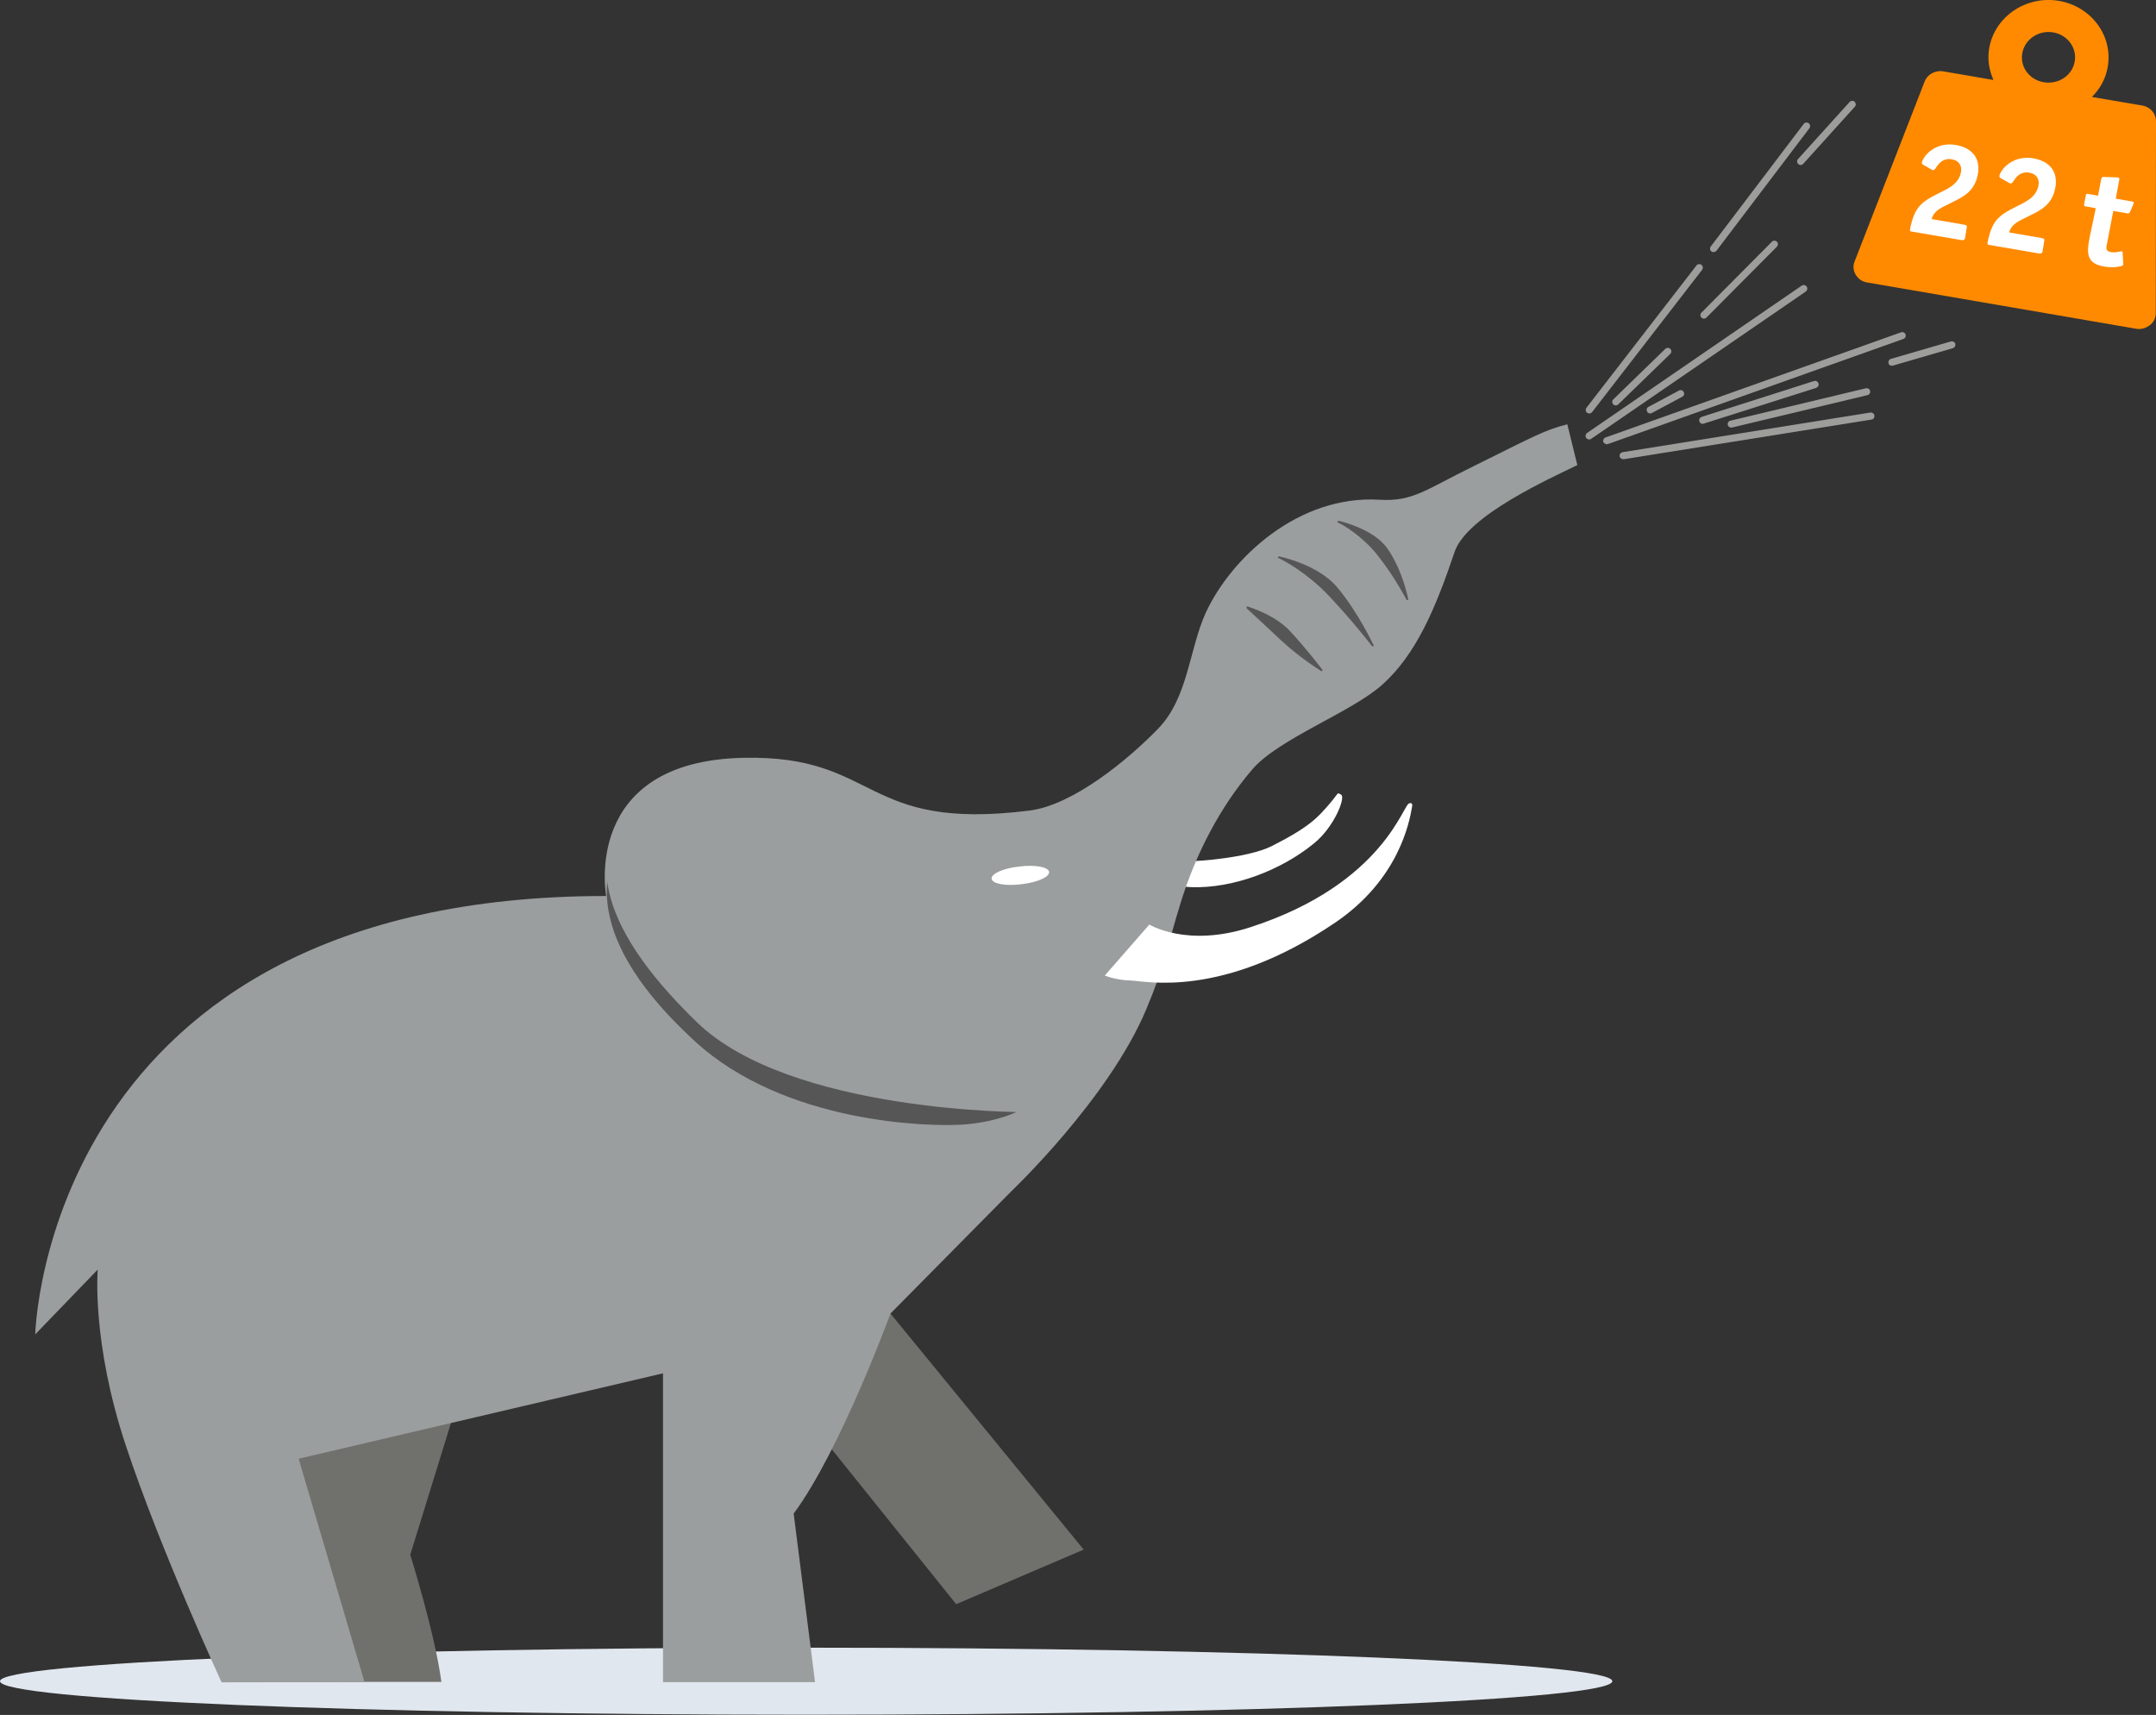 <svg width="181" height="144" viewBox="0 0 181 144" fill="none" xmlns="http://www.w3.org/2000/svg">
<rect x="0" y="0" width="181" height="144" fill="#333333" stroke="none"/>
<g clip-path="url(#clip0)">
<path d="M100.25 72.305C100.25 72.305 104.677 72.096 106.795 71.03C110.058 69.375 110.668 68.576 111.603 67.511C112.424 66.56 112.214 66.503 112.595 66.731C112.977 66.959 112.023 69.432 110.306 70.821C107.52 73.104 103.494 74.606 100.04 74.492C96.587 74.378 100.25 72.305 100.25 72.305Z" fill="white"/>
<path d="M67.679 138.351C30.3 138.351 0 139.625 0 141.166C0 142.726 30.3 143.981 67.679 143.981C105.059 143.981 135.359 142.726 135.359 141.166C135.378 139.625 105.059 138.351 67.679 138.351Z" fill="#E1E7EE"/>
<path d="M74.739 110.273L90.977 130.114L80.273 134.698L69.778 121.63L74.739 110.273Z" fill="#70706D"/>
<path d="M39.688 113.564L34.441 130.551C34.441 130.551 36.502 137.095 37.055 141.223H23.488V119.671L39.688 113.564Z" fill="#70706D"/>
<path d="M2.958 112.042C2.958 112.042 3.778 75.234 50.888 75.234C50.888 75.234 48.77 63.896 62.451 63.63C73.843 63.402 72.297 69.831 86.417 68.062C90.099 67.606 94.736 63.763 97.255 61.157C99.754 58.551 99.831 54.518 101.223 51.456C103.36 46.833 109.008 41.545 115.82 41.963C118.625 42.135 119.732 41.088 123.701 39.148C128.7 36.675 129.711 36.085 131.581 35.629L132.42 39.053C130.169 40.156 123.166 43.276 122.117 46.339C120.495 51.17 118.854 54.975 116.049 57.486C113.473 59.806 107.367 62.013 105.154 64.581C102.387 67.796 100.365 71.772 99.124 75.785C97.884 79.799 97.827 80.94 96.224 84.764C93.057 92.297 84.89 100.039 84.89 100.039L74.758 110.292C74.758 110.292 70.522 121.858 66.63 127.089L68.424 141.242H55.659V115.314L25.072 122.485L30.605 141.242L18.604 141.261C18.604 141.261 13.452 130.094 10.571 121.401C7.67 112.689 8.205 106.602 8.205 106.602L2.958 112.042Z" fill="#9B9E9E"/>
<path d="M83.249 73.788C83.306 74.207 84.413 74.416 85.749 74.245C87.085 74.093 88.115 73.636 88.077 73.218C88.019 72.799 86.913 72.59 85.577 72.761C84.242 72.894 83.192 73.37 83.249 73.788Z" fill="white"/>
<path d="M74.129 68.424C74.129 68.424 75.045 74.188 77.983 80.579C80.158 85.316 85.31 93.382 85.31 93.382C85.31 93.382 83.593 94.237 80.826 94.428C78.059 94.618 65.867 94.371 58.311 87.408C49.228 79.058 49.724 72.837 53.483 68.538C57.147 64.334 65.428 63.916 74.129 68.424Z" fill="#565656"/>
<path d="M70.236 66.084C74.205 67.777 74.167 67.739 75.216 67.91C76.915 68.177 75.235 73.846 77.678 79.172C80.616 85.544 85.959 93.382 85.959 93.382C85.959 93.382 66.344 93.439 58.502 85.83C49.648 77.251 49.457 71.411 53.197 67.112C56.842 62.946 65.962 64.258 70.236 66.084Z" fill="#9B9E9E"/>
<path d="M112.386 43.827C112.386 43.827 115.267 44.455 116.431 46.129C117.728 48.012 118.167 50.352 118.167 50.352C118.167 50.352 117.156 48.412 115.744 46.604C114.275 44.759 112.386 43.827 112.386 43.827Z" fill="#565656"/>
<path d="M112.386 43.828L112.367 43.904C112.367 43.904 112.405 43.904 112.5 43.923C113.073 44.056 115.4 44.722 116.373 46.167C117.022 47.099 117.442 48.146 117.709 48.964C117.843 49.363 117.938 49.724 117.995 49.972C118.053 50.219 118.091 50.371 118.091 50.371L118.167 50.352L118.224 50.314C118.224 50.314 117.213 48.355 115.801 46.567C114.313 44.684 112.424 43.77 112.424 43.751L112.386 43.828L112.367 43.904L112.386 43.828L112.347 43.885C112.347 43.885 112.367 43.904 112.424 43.923C112.805 44.113 114.389 45.026 115.667 46.643C116.373 47.537 116.984 48.469 117.404 49.173C117.614 49.534 117.785 49.82 117.9 50.029C118.014 50.238 118.072 50.352 118.072 50.352C118.091 50.39 118.129 50.39 118.167 50.39C118.205 50.371 118.224 50.352 118.224 50.314C118.224 50.314 117.785 47.955 116.488 46.072C115.896 45.216 114.866 44.627 113.988 44.265C113.111 43.885 112.386 43.732 112.386 43.732C112.347 43.732 112.309 43.751 112.29 43.789C112.271 43.828 112.29 43.866 112.328 43.885L112.386 43.828Z" fill="#565656"/>
<path d="M107.386 46.795C107.386 46.795 110.63 47.423 112.252 49.363C114.065 51.532 115.286 54.195 115.286 54.195C115.286 54.195 113.492 51.931 111.546 49.877C109.504 47.765 107.386 46.795 107.386 46.795Z" fill="#565656"/>
<path d="M107.386 46.796L107.367 46.872C107.367 46.872 107.425 46.872 107.501 46.91C108.131 47.062 110.783 47.747 112.176 49.421C113.073 50.505 113.836 51.704 114.37 52.636C114.637 53.111 114.847 53.511 114.981 53.777C115.114 54.062 115.19 54.215 115.19 54.215L115.267 54.176L115.324 54.139C115.324 54.139 113.53 51.875 111.565 49.82C109.504 47.671 107.406 46.72 107.386 46.72V46.796L107.367 46.872L107.386 46.796L107.348 46.872C107.348 46.872 107.386 46.891 107.444 46.91C107.863 47.119 109.695 48.089 111.47 49.934C112.443 50.962 113.378 52.027 114.065 52.864C114.408 53.282 114.694 53.625 114.885 53.872C115.076 54.12 115.19 54.253 115.19 54.253C115.21 54.272 115.248 54.291 115.286 54.272C115.324 54.253 115.324 54.215 115.305 54.176C115.305 54.176 114.084 51.513 112.271 49.326C110.611 47.347 107.367 46.72 107.367 46.72C107.329 46.72 107.291 46.739 107.291 46.777C107.272 46.815 107.291 46.853 107.329 46.872L107.386 46.796Z" fill="#565656"/>
<path d="M104.715 51.019C104.715 51.019 106.948 51.665 108.245 53.054C109.695 54.614 110.955 56.288 110.955 56.288C110.955 56.288 109.123 55.146 107.558 53.682C105.936 52.16 104.715 51.019 104.715 51.019Z" fill="#565656"/>
<path d="M104.715 51.018L104.696 51.094C104.696 51.094 104.734 51.094 104.791 51.132C105.23 51.265 107.062 51.912 108.188 53.13C108.913 53.909 109.581 54.708 110.077 55.317C110.325 55.621 110.535 55.888 110.668 56.059C110.802 56.23 110.878 56.344 110.878 56.344L110.935 56.306L110.974 56.249C110.974 56.249 110.859 56.173 110.668 56.059C110.077 55.678 108.76 54.765 107.596 53.662C105.974 52.14 104.734 50.98 104.734 50.98L104.715 51.018L104.696 51.094L104.715 51.018L104.658 51.075C104.658 51.075 104.963 51.36 105.478 51.836C105.994 52.312 106.7 52.977 107.52 53.738C109.085 55.222 110.916 56.344 110.916 56.344C110.955 56.363 110.993 56.363 111.012 56.325C111.031 56.306 111.031 56.268 111.012 56.23C111.012 56.23 109.752 54.556 108.302 52.996C106.986 51.57 104.753 50.942 104.734 50.923C104.696 50.923 104.658 50.923 104.658 50.961C104.639 50.999 104.639 51.037 104.677 51.056L104.715 51.018Z" fill="#565656"/>
<path d="M172.376 2.72C173.578 2.929 174.398 4.033 174.169 5.193C173.959 6.353 172.795 7.114 171.574 6.905C170.353 6.696 169.552 5.593 169.781 4.432C170.009 3.272 171.173 2.511 172.376 2.72ZM180.981 26.308L181 10.177C181 9.53 180.523 8.979 179.855 8.864L175.619 8.142C176.287 7.476 176.764 6.639 176.936 5.669C177.432 3.063 175.6 0.552 172.872 0.076C170.143 -0.4 167.51 1.351 167.014 3.957C166.823 4.927 166.976 5.878 167.357 6.715L163.14 5.992C162.473 5.878 161.805 6.239 161.576 6.848L155.699 21.952C155.546 22.332 155.584 22.732 155.794 23.074C156.004 23.417 156.348 23.664 156.767 23.721L179.321 27.602C179.722 27.678 180.141 27.564 180.466 27.316C180.79 27.088 180.981 26.707 180.981 26.308Z" fill="#FF8A00"/>
<path d="M164.972 19.974C164.934 20.183 164.781 20.183 164.686 20.164L160.469 19.441C160.316 19.422 160.336 19.308 160.355 19.232C160.412 18.947 160.565 18.167 160.927 17.596C161.347 16.93 162.091 16.569 162.759 16.226C163.656 15.789 164.438 15.409 164.629 14.457C164.743 13.83 164.362 13.449 163.846 13.373C163.14 13.259 162.797 13.697 162.568 14.02C162.473 14.172 162.396 14.305 162.263 14.286C162.186 14.267 162.186 14.248 162.148 14.229L161.442 13.83C161.328 13.773 161.347 13.677 161.347 13.639C161.385 13.411 161.614 13.107 161.748 12.955C162.148 12.517 162.969 11.965 164.209 12.175C165.602 12.422 166.289 13.335 166.041 14.648C165.774 16.074 164.82 16.531 163.808 17.025L163.236 17.311C162.644 17.596 162.282 17.919 162.167 18.395L164.915 18.871C165.182 18.909 165.125 19.061 165.106 19.137L164.972 19.974Z" fill="white"/>
<path d="M171.479 21.096C171.44 21.305 171.288 21.305 171.192 21.286L166.976 20.563C166.823 20.544 166.842 20.43 166.861 20.354C166.918 20.069 167.071 19.289 167.434 18.718C167.853 18.052 168.597 17.691 169.265 17.349C170.162 16.911 170.944 16.53 171.135 15.579C171.25 14.952 170.868 14.571 170.353 14.495C169.647 14.381 169.303 14.819 169.074 15.142C168.979 15.294 168.903 15.427 168.769 15.408C168.693 15.389 168.693 15.37 168.655 15.351L167.949 14.952C167.834 14.895 167.853 14.8 167.853 14.761C167.891 14.533 168.12 14.229 168.254 14.077C168.655 13.639 169.475 13.088 170.715 13.297C172.108 13.544 172.795 14.457 172.547 15.77C172.28 17.196 171.326 17.653 170.315 18.148L169.742 18.433C169.151 18.718 168.788 19.041 168.674 19.517L171.421 19.993C171.689 20.031 171.631 20.183 171.612 20.259L171.479 21.096Z" fill="white"/>
<path d="M175.944 17.482L175.104 17.329C174.97 17.31 174.951 17.272 174.97 17.139L175.104 16.416C175.123 16.321 175.161 16.245 175.295 16.283L176.134 16.435L176.402 15.028C176.44 14.856 176.535 14.856 176.63 14.856L177.68 14.895C177.985 14.895 177.928 15.009 177.909 15.123L177.623 16.683L178.958 16.911C179.206 16.949 179.13 17.063 179.092 17.158L178.825 17.786C178.768 17.919 178.672 17.919 178.615 17.919L177.413 17.71L176.898 20.411C176.821 20.772 176.726 21.096 177.222 21.172C177.394 21.191 177.546 21.21 177.89 21.134C178.023 21.115 178.081 21.096 178.119 21.096C178.157 21.096 178.195 21.134 178.195 21.172L178.252 22.123C178.271 22.294 178.195 22.332 177.89 22.389C177.508 22.465 176.974 22.446 176.592 22.37C175.047 22.104 175.218 21.058 175.428 19.935L175.944 17.482Z" fill="white"/>
<path d="M133.661 34.602L142.896 22.656C142.991 22.523 142.972 22.332 142.839 22.237C142.705 22.142 142.514 22.161 142.419 22.294L133.184 34.24C133.088 34.373 133.107 34.564 133.241 34.659C133.374 34.754 133.546 34.735 133.661 34.602Z" fill="#9D9D9C"/>
<path d="M135.855 33.955L140.224 29.713C140.339 29.599 140.339 29.409 140.224 29.295C140.11 29.18 139.919 29.18 139.805 29.295L135.435 33.537C135.321 33.651 135.321 33.841 135.435 33.955C135.55 34.069 135.74 34.069 135.855 33.955Z" fill="#9D9D9C"/>
<path d="M143.258 26.669L149.173 20.715C149.288 20.601 149.288 20.411 149.173 20.297C149.059 20.182 148.868 20.182 148.754 20.297L142.839 26.251C142.724 26.365 142.724 26.555 142.839 26.669C142.953 26.783 143.144 26.783 143.258 26.669Z" fill="#9D9D9C"/>
<path d="M133.584 36.847L151.597 24.482C151.73 24.387 151.768 24.197 151.673 24.064C151.578 23.93 151.406 23.892 151.253 23.987L133.241 36.352C133.107 36.447 133.069 36.637 133.165 36.77C133.26 36.904 133.451 36.942 133.584 36.847Z" fill="#9D9D9C"/>
<path d="M138.679 34.678L141.236 33.309C141.388 33.232 141.427 33.061 141.35 32.909C141.274 32.757 141.083 32.719 140.95 32.795L138.393 34.164C138.24 34.241 138.202 34.412 138.278 34.564C138.355 34.716 138.545 34.754 138.679 34.678Z" fill="#9D9D9C"/>
<path d="M134.996 37.284L159.801 28.457C159.954 28.4 160.03 28.229 159.973 28.077C159.916 27.925 159.744 27.849 159.591 27.906L134.786 36.732C134.634 36.789 134.557 36.96 134.596 37.112C134.672 37.246 134.844 37.341 134.996 37.284Z" fill="#9D9D9C"/>
<path d="M143.029 35.572L152.474 32.567C152.627 32.51 152.722 32.358 152.665 32.187C152.608 32.034 152.455 31.939 152.283 31.996L142.858 35.002C142.705 35.059 142.61 35.211 142.667 35.382C142.705 35.534 142.877 35.63 143.029 35.572Z" fill="#9D9D9C"/>
<path d="M145.414 35.896L156.787 33.176C156.939 33.138 157.035 32.986 156.996 32.814C156.958 32.662 156.806 32.567 156.634 32.605L145.262 35.325C145.109 35.363 145.014 35.516 145.052 35.687C145.09 35.839 145.262 35.934 145.414 35.896Z" fill="#9D9D9C"/>
<path d="M136.332 38.558L157.111 35.23C157.283 35.21 157.378 35.058 157.359 34.887C157.34 34.735 157.187 34.621 157.015 34.64L136.217 37.969C136.065 37.988 135.95 38.14 135.969 38.311C136.008 38.482 136.16 38.577 136.332 38.558Z" fill="#9D9D9C"/>
<path d="M144.098 21.058L151.902 10.767C151.997 10.634 151.978 10.444 151.845 10.348C151.711 10.253 151.52 10.272 151.425 10.406L143.621 20.697C143.525 20.83 143.545 21.02 143.678 21.115C143.812 21.21 144.002 21.172 144.098 21.058Z" fill="#9D9D9C"/>
<path d="M151.387 13.754L155.718 8.96C155.833 8.846 155.813 8.656 155.699 8.542C155.584 8.427 155.394 8.446 155.279 8.561L150.948 13.354C150.833 13.468 150.852 13.659 150.967 13.773C151.081 13.887 151.272 13.887 151.387 13.754Z" fill="#9D9D9C"/>
<path d="M158.905 30.702L163.942 29.237C164.094 29.199 164.19 29.028 164.152 28.876C164.114 28.724 163.942 28.628 163.789 28.667L158.752 30.131C158.599 30.169 158.504 30.341 158.542 30.493C158.58 30.664 158.752 30.74 158.905 30.702Z" fill="#9D9D9C"/>
<path d="M96.491 77.631C96.491 77.631 99.64 79.59 104.963 77.859C116.335 74.168 117.843 67.263 118.339 67.454C118.339 67.454 118.625 67.339 118.549 67.72C118.32 69.109 117.385 73.883 112.08 77.478C102.578 83.908 96.167 82.367 94.889 82.329C93.61 82.291 92.751 81.911 92.751 81.911L96.491 77.631Z" fill="white"/>
</g>
<defs>
<clipPath id="clip0">
<rect width="181" height="144" fill="white"/>
</clipPath>
</defs>
</svg>
